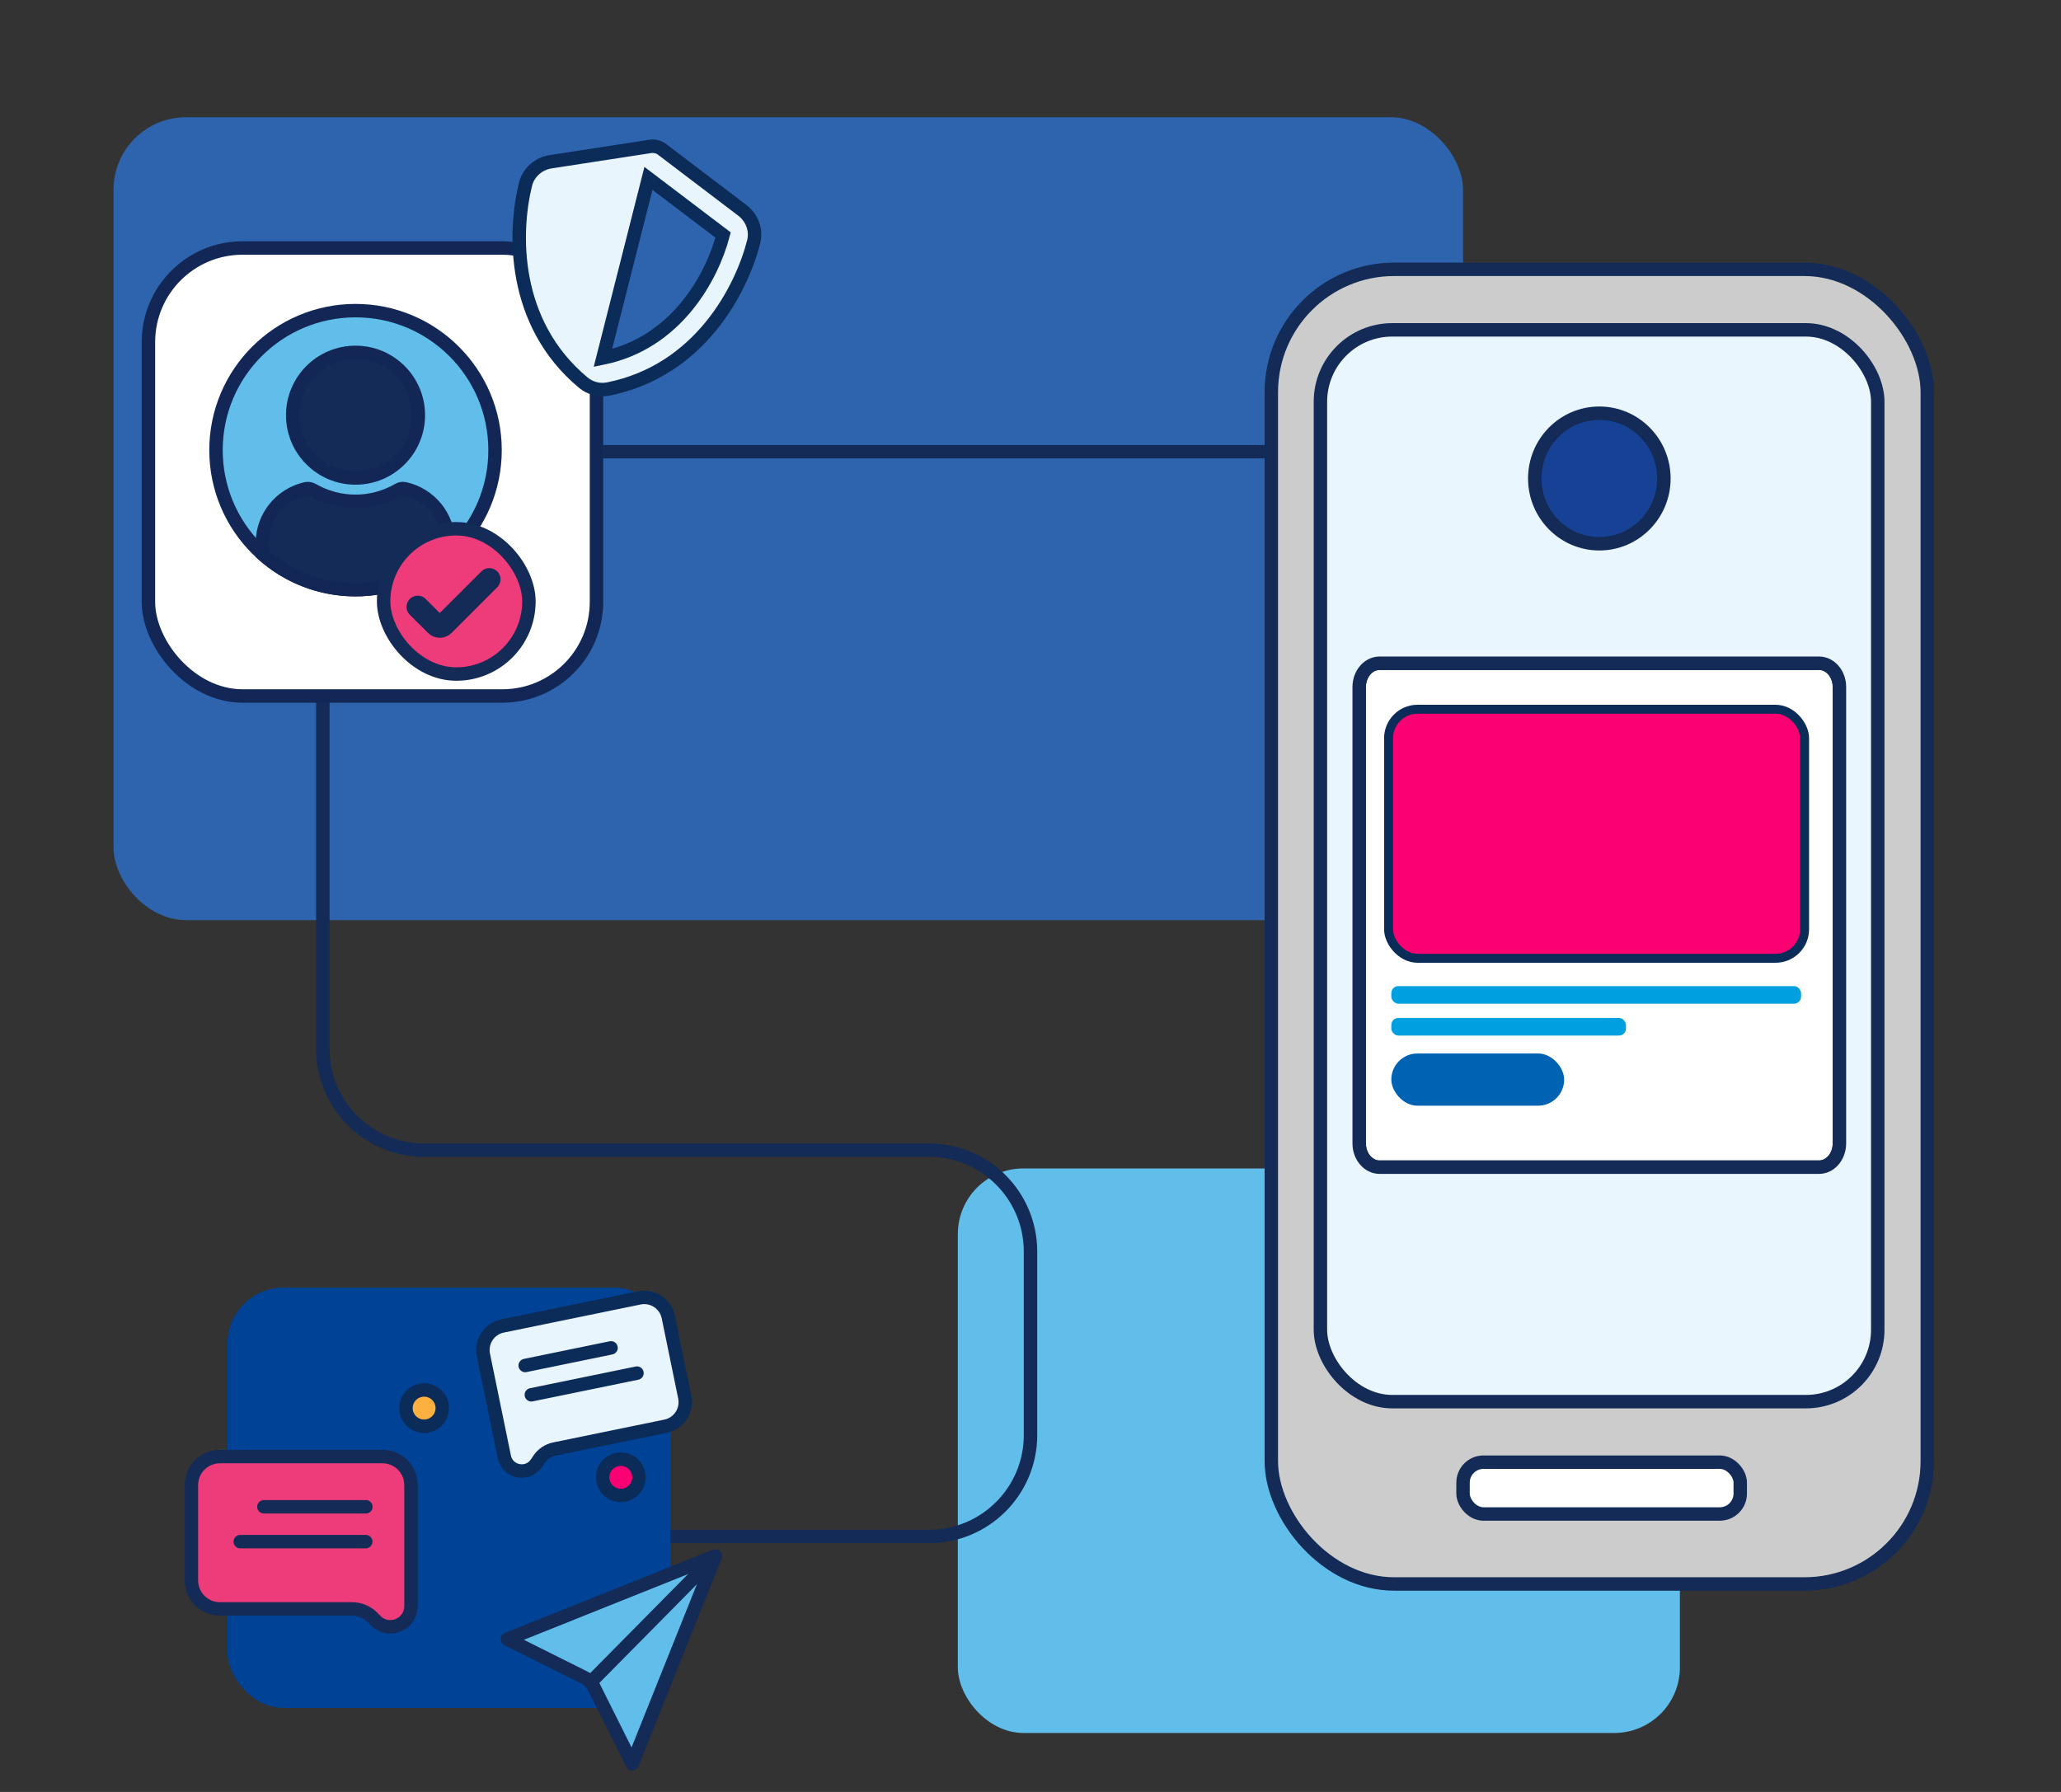 <?xml version="1.0" encoding="UTF-8"?> <svg xmlns="http://www.w3.org/2000/svg" xmlns:xlink="http://www.w3.org/1999/xlink" id="uuid-0bd9b26f-8dd0-4a41-8eaa-24961719f0ea" viewBox="0 0 460 400"><rect x="0" y="0" width="460" height="400" fill="#333333" stroke="none"/><defs><clipPath id="uuid-fe0c9396-5629-4f84-87c7-86aa177e3ce7"><path d="M405.99,260.54h-98.07c-2.52,0-4.56-2.38-4.56-5.31v-101.87c0-2.93,2.04-5.31,4.56-5.31h98.07c2.52,0,4.56,2.38,4.56,5.31v101.87c0,2.93-2.04,5.31-4.56,5.31" fill="none" stroke="#132b56" stroke-miterlimit="10" stroke-width="3"></path></clipPath></defs><rect x="213.78" y="260.82" width="161.16" height="126.02" rx="14.65" ry="14.65" fill="#61beeb"></rect><rect x="25.34" y="26.17" width="301.2" height="179.22" rx="16.18" ry="16.18" fill="#2d64ad"></rect><path d="M368.08,100.83H94.67c-12.49,0-22.62,10.13-22.62,22.62v110.68c0,12.49,10.13,22.62,22.62,22.62h112.71c12.49,0,22.62,10.13,22.62,22.62v40.98c0,12.49-10.13,22.62-22.62,22.62h-106.04" fill="none" stroke="#132b56" stroke-linecap="round" stroke-miterlimit="10" stroke-width="3"></path><rect x="283.75" y="60.12" width="146.41" height="293.46" rx="27.42" ry="27.42" fill="#ccc" stroke="#132b56" stroke-miterlimit="10" stroke-width="3"></rect><rect x="326.54" y="326.39" width="61.87" height="11.57" rx="4.57" ry="4.57" fill="#fff" stroke="#132b56" stroke-miterlimit="10" stroke-width="3"></rect><rect x="294.71" y="73.63" width="124.39" height="239.25" rx="16.04" ry="16.04" fill="#eaf6fe" stroke="#132b56" stroke-miterlimit="10" stroke-width="3"></rect><rect x="33.13" y="55.36" width="100" height="100" rx="21" ry="21" fill="#fff" stroke="#132756" stroke-miterlimit="10" stroke-width="3"></rect><circle cx="79.35" cy="100.48" r="31.14" fill="#61beeb" stroke="#132756" stroke-miterlimit="10" stroke-width="3"></circle><circle cx="79.35" cy="92.68" r="14.02" fill="#132b56" stroke="#132756" stroke-miterlimit="10" stroke-width="3"></circle><path d="M90.32,109.09c-.5-.11-1.01,0-1.45.27-2.82,1.61-6.06,2.55-9.54,2.55s-6.72-.94-9.54-2.55c-.44-.25-.96-.37-1.45-.27-5.6,1.22-9.78,6.19-9.78,12.16v2.41c5.51,4.95,12.78,7.98,20.77,7.98s15.26-3.03,20.77-7.98v-2.41c0-5.96-4.2-10.94-9.78-12.16Z" fill="#132b56" stroke="#132756" stroke-miterlimit="10" stroke-width="3"></path><g id="uuid-b6a91961-3a0c-402e-b3ab-0bb37391f0e5"><rect x="85.62" y="118.03" width="32.43" height="32.43" rx="16.21" ry="16.21" fill="#ee3b7a" stroke="#132b56" stroke-miterlimit="10" stroke-width="3"></rect><path d="M93.24,135.47l4.04,4.04c.48.48,1.26.48,1.74,0l10.19-10.19" fill="none" stroke="#132b56" stroke-linecap="round" stroke-linejoin="round" stroke-width="5"></path></g><path d="M342.55,106.81c0-8.05,6.45-14.57,14.41-14.57s14.41,6.53,14.41,14.57-6.45,14.57-14.41,14.57-14.41-6.53-14.41-14.57" fill="#164194" stroke="#132b56" stroke-miterlimit="10" stroke-width="3"></path><g clip-path="url(#uuid-fe0c9396-5629-4f84-87c7-86aa177e3ce7)"><path d="M405.99,260.54h-98.07c-2.52,0-4.56-2.38-4.56-5.31v-101.87c0-2.93,2.04-5.31,4.56-5.31h98.07c2.52,0,4.56,2.38,4.56,5.31v101.87c0,2.93-2.04,5.31-4.56,5.31" fill="#fff" stroke="#132b56" stroke-miterlimit="10" stroke-width="3"></path></g><path d="M405.99,260.54h-98.07c-2.52,0-4.56-2.38-4.56-5.31v-101.87c0-2.93,2.04-5.31,4.56-5.31h98.07c2.52,0,4.56,2.38,4.56,5.31v101.87c0,2.93-2.04,5.31-4.56,5.31" fill="none" stroke="#132b56" stroke-miterlimit="10" stroke-width="3"></path><rect x="309.92" y="158.32" width="92.85" height="55.59" rx="6.47" ry="6.47" fill="#fa0072" stroke="#0b2b59" stroke-miterlimit="10" stroke-width="2"></rect><rect x="310.53" y="227.23" width="52.38" height="3.93" rx="1.57" ry="1.57" fill="#009fdf"></rect><rect x="310.53" y="220.12" width="91.46" height="3.93" rx="1.57" ry="1.57" fill="#009fdf"></rect><rect x="310.53" y="235.16" width="38.58" height="11.66" rx="5.83" ry="5.83" fill="#0062b2"></rect><path d="M146.52,32.74c.49.12.95.35,1.34.67l17.82,13.54c2.08,1.58,3.24,4.32,2.52,7.1-2.72,10.51-11.93,28.66-32.42,32.78-1.99.4-4.04-.12-5.6-1.42-16.06-13.38-15.5-33.73-12.89-44.26.69-2.78,3.02-4.64,5.6-5.04l22.13-3.41c.49-.09,1-.07,1.49.05ZM144.73,39.82l-10.17,40.1c16.43-3.38,24.35-18.07,26.83-27.46l-16.66-12.64h0Z" fill="#e9f5fd" stroke="#0b2b59" stroke-miterlimit="10" stroke-width="3"></path><rect x="50.77" y="287.44" width="98.88" height="93.81" rx="12.49" ry="12.49" fill="#004295"></rect><path d="M132.58,376.64c-.47-.94-1.24-1.73-2.2-2.2l-17.11-8.55,46.42-18.58-18.58,46.42-8.55-17.11.02.02Z" fill="#61beeb" stroke="#132b56" stroke-linejoin="round" stroke-width="3"></path><line x1="159.69" y1="347.31" x2="132.03" y2="375.3" fill="#61beeb" stroke="#132b56" stroke-miterlimit="10" stroke-width="3"></line><circle cx="94.66" cy="314.32" r="4.05" fill="#fbb040" stroke="#0b2b59" stroke-miterlimit="10" stroke-width="3"></circle><path d="M119.76,326.59l.51-.78c.8-1.21,2.04-2.05,3.46-2.35l24.85-5.1c2.96-.61,4.86-3.5,4.26-6.46l-3.68-17.92c-.61-2.96-3.5-4.86-6.46-4.26l-30.55,6.27c-2.96.61-4.86,3.5-4.26,6.46l4.67,22.75c.71,3.46,5.25,4.33,7.19,1.38Z" fill="#e9f5fd" stroke="#0b2b59" stroke-linecap="round" stroke-linejoin="round" stroke-width="3"></path><line x1="118.59" y1="311.35" x2="142.17" y2="306.51" fill="#e9f5fd" stroke="#0b2b59" stroke-linecap="round" stroke-miterlimit="10" stroke-width="3"></line><line x1="117.22" y1="304.81" x2="136.38" y2="300.87" fill="#e9f5fd" stroke="#0b2b59" stroke-linecap="round" stroke-linejoin="round" stroke-width="3"></line><circle cx="138.56" cy="329.77" r="4.05" fill="#fa0072" stroke="#0b2b59" stroke-miterlimit="10" stroke-width="3"></circle><path d="M83.87,361.78l-.77-.77c-1.19-1.19-2.81-1.86-4.5-1.86h-29.52c-3.51,0-6.36-2.85-6.36-6.36v-21.29c0-3.51,2.85-6.36,6.36-6.36h36.29c3.51,0,6.36,2.85,6.36,6.36v27.02c0,4.11-4.97,6.17-7.87,3.26Z" fill="#ee3b7a" stroke="#132b56" stroke-miterlimit="10" stroke-width="3"></path><line x1="81.63" y1="344.13" x2="53.62" y2="344.13" fill="#fff" stroke="#132b56" stroke-linecap="round" stroke-miterlimit="10" stroke-width="3"></line><line x1="81.66" y1="336.35" x2="58.9" y2="336.35" fill="#fff" stroke="#132b56" stroke-linecap="round" stroke-linejoin="round" stroke-width="3"></line></svg> 